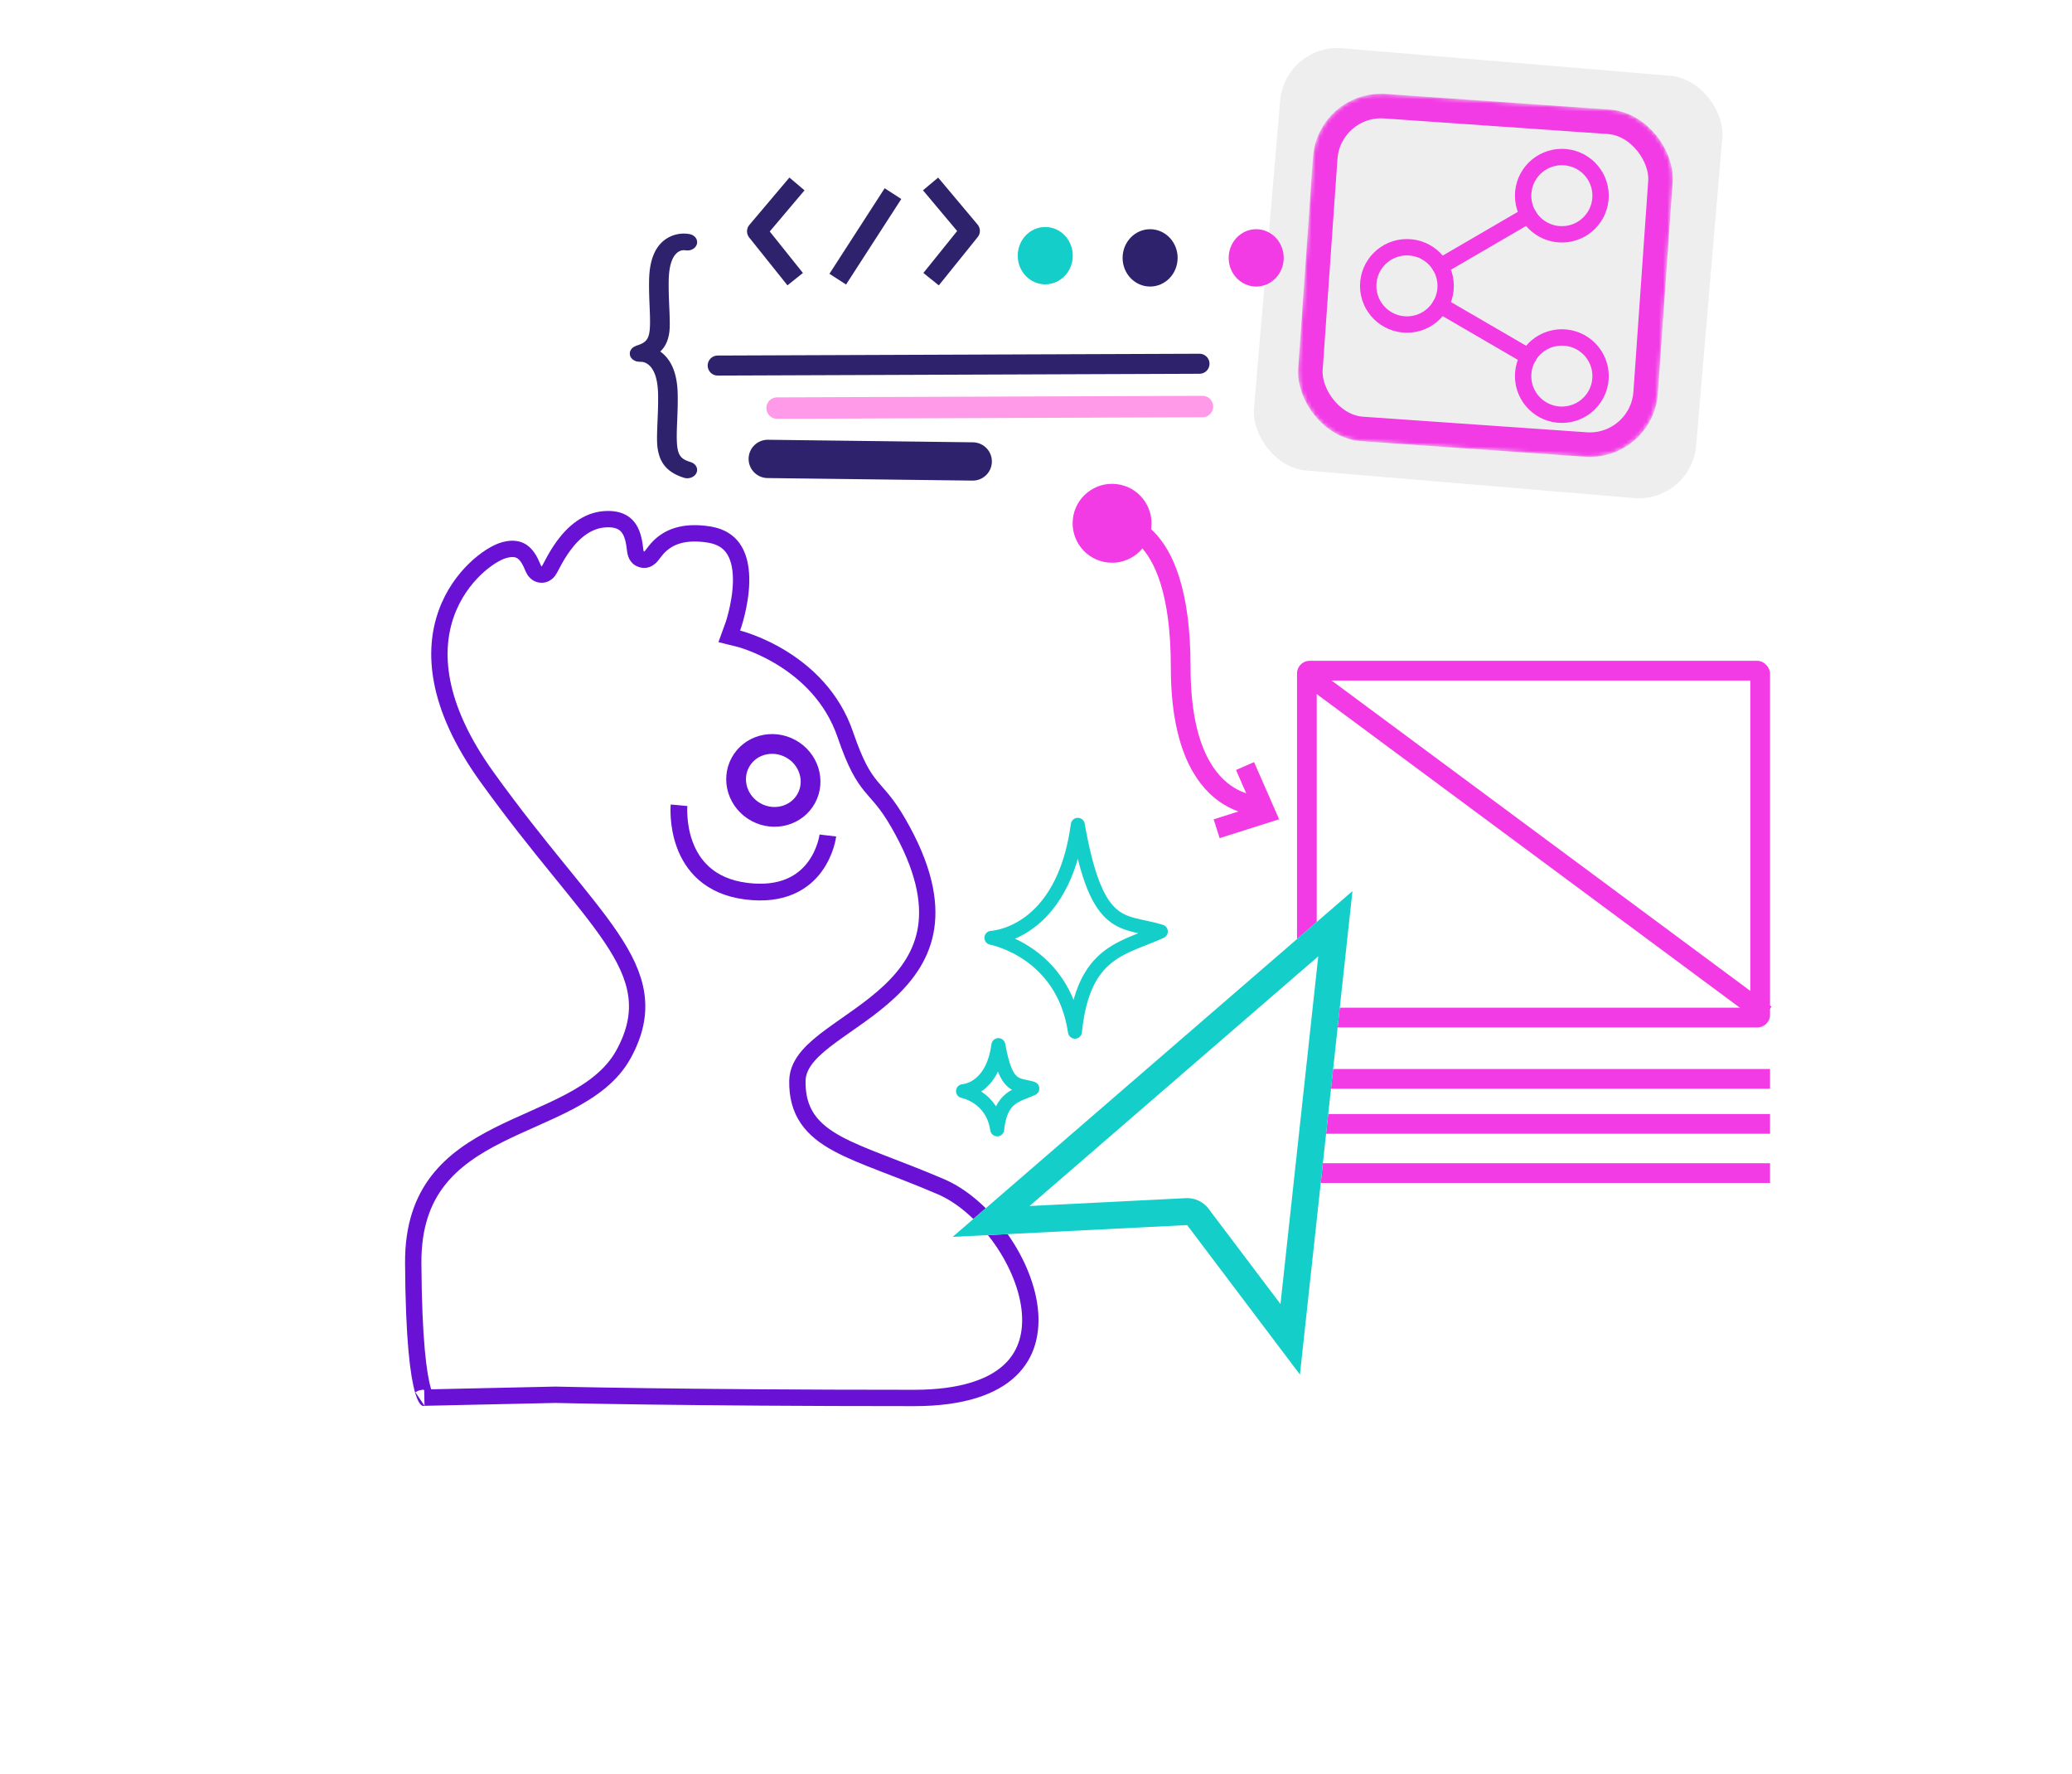 <svg xmlns="http://www.w3.org/2000/svg" xmlns:xlink="http://www.w3.org/1999/xlink" fill="none" version="1.1" viewBox="0 0 507 434">
  <defs>
    <clipPath id="a" class="frame-clip frame-clip-def">
      <rect width="507" height="434" x="0" y="0" rx="0" ry="0"/>
    </clipPath>
  </defs>
  <g class="frame-container-wrapper">
    <g class="frame-container-blur">
      <g fill="none" class="frame-container-shadows" clip-path="url(#a)">
        <g class="fills">
          <rect width="507" height="434" x="0" y="0" class="frame-background" rx="0" ry="0"/>
        </g>
        <g class="frame-children">
          <g rx="0" ry="0">
            <g clip-path="url(#b)" mask="url(#c)" rx="0" ry="0">
              <defs>
                <clipPath id="b" class="mask-clip-path">
                  <path d="M94.113-23h512v340h-512"/>
                </clipPath>
                <filter id="d">
                  <feFlood flood-color="#fff" result="FloodResult"/>
                  <feComposite in="FloodResult" in2="SourceGraphic" operator="in" result="comp"/>
                </filter>
                <mask id="c" width="512" height="340" x="94.113" y="-23" class="mask-shape" data-old-height="340" data-old-width="512" data-old-x="94.113" data-old-y="-23" maskUnits="userSpaceOnUse">
                  <g filter="url(#d)">
                    <rect width="512" height="340" x="94.113" y="-23" fill="#b1b2b5" fill-opacity="1" class="fills" rx="0" ry="0"/>
                  </g>
                </mask>
              </defs>
            </g>
            <defs>
              <filter id="e" width="1.769" height="1.805" x="-.385" y="-.403" color-interpolation-filters="sRGB" filterUnits="objectBoundingBox">
                <feFlood flood-opacity="0" result="BackgroundImageFix"/>
                <feColorMatrix in="SourceAlpha" type="matrix" values="0 0 0 0 0 0 0 0 0 0 0 0 0 0 0 0 0 0 127 0"/>
                <feOffset dx="0" dy="0"/>
                <feGaussianBlur stdDeviation="4.379"/>
                <feColorMatrix type="matrix" values="0 0 0 0 0 0 0 0 0 0 0 0 0 0 0 0 0 0 0.2 0"/>
                <feBlend in2="BackgroundImageFix" mode="normal" result="filter_c58facc9-97ab-8059-8005-9bfa1617d4d5"/>
                <feBlend in="SourceGraphic" in2="filter_c58facc9-97ab-8059-8005-9bfa1617d4d5" mode="normal" result="shape"/>
              </filter>
            </defs>
            <rect width="108.576" height="103.683" x="309.851" y="14.982" fill="#eee" fill-opacity="1" class="fills" filter="url(#e)" rx="14.054" ry="14.054" transform="rotate(4.799 364.103 67.63)skewX(-.058)"/>
            <g width="24" height="24" fill="none" class="feather feather-share-2" rx="0" ry="0">
              <ellipse cx="382.171" cy="47.872" class="fills" rx="9.477" ry="9.457"/>
              <g stroke-linecap="round" stroke-linejoin="round" class="strokes">
                <ellipse cx="382.171" cy="47.872" fill="none" stroke="#f23ae5" stroke-opacity="1" stroke-width="4" class="stroke-shape" rx="9.477" ry="9.457"/>
              </g>
              <ellipse cx="344.263" cy="69.94" class="fills" rx="9.477" ry="9.457"/>
              <g stroke-linecap="round" stroke-linejoin="round" class="strokes">
                <ellipse cx="344.263" cy="69.94" fill="none" stroke="#f23ae5" stroke-opacity="1" stroke-width="4" class="stroke-shape" rx="9.477" ry="9.457"/>
              </g>
              <ellipse cx="382.171" cy="92.007" class="fills" rx="9.477" ry="9.457"/>
              <g stroke-linecap="round" stroke-linejoin="round" class="strokes">
                <ellipse cx="382.171" cy="92.007" fill="none" stroke="#f23ae5" stroke-opacity="1" stroke-width="4" class="stroke-shape" rx="9.477" ry="9.457"/>
              </g>
              <path d="m352.445 74.7 21.576 12.547" class="fills"/>
              <g stroke-linecap="round" stroke-linejoin="round" class="strokes">
                <path fill="none" stroke="#f23ae5" stroke-opacity="1" stroke-width="4" d="m352.445 74.7 21.576 12.547" class="stroke-shape"/>
              </g>
              <path d="m373.99 52.633-21.545 12.546" class="fills"/>
              <g stroke-linecap="round" stroke-linejoin="round" class="strokes">
                <path fill="none" stroke="#f23ae5" stroke-opacity="1" stroke-width="4" d="m373.99 52.633-21.545 12.546" class="stroke-shape"/>
              </g>
            </g>
            <path fill="none" d="M235.644 266.936s7.154-.267 8.648-11.265c1.933 10.87 4.502 9.46 8.312 10.63-3.765 1.73-7.762 1.904-8.598 9.993-1.188-8.038-8.362-9.358-8.362-9.358" class="fills" clip-rule="evenodd"/>
            <g fill="none" fill-rule="nonzero" stroke-linejoin="round" stroke-miterlimit="10" class="strokes" clip-rule="evenodd">
              <g class="stroke-shape">
                <defs>
                  <linearGradient id="f" x1=".5" x2=".5" y1="0" y2="1" gradientTransform="matrix(.999 -.037 -.02 1 .01 .019)">
                    <stop offset="0" stop-color="#14ceca" stop-opacity="1"/>
                    <stop offset=".99" stop-color="#14ceca" stop-opacity="1"/>
                  </linearGradient>
                </defs>
                <path fill="none" stroke="url(#f)" stroke-width="3.414" d="M235.644 266.936s7.154-.267 8.648-11.265c1.933 10.87 4.502 9.46 8.312 10.63-3.765 1.73-7.762 1.904-8.598 9.993-1.188-8.038-8.362-9.358-8.362-9.358Z"/>
              </g>
            </g>
            <path d="M242.585 229.428s17.49-.654 21.144-27.648c4.722 26.68 11.003 23.225 20.315 26.098-9.2 4.241-18.972 4.67-21.016 24.523-2.905-19.731-20.443-22.973-20.443-22.973" class="fills" clip-rule="evenodd"/>
            <g fill-rule="nonzero" stroke-linejoin="round" stroke-miterlimit="10" class="strokes" clip-rule="evenodd">
              <g class="stroke-shape">
                <defs>
                  <linearGradient id="g" x1=".5" x2=".5" y1="0" y2="1" gradientTransform="matrix(.999 -.037 -.02 1 .01 .019)">
                    <stop offset="0" stop-color="#14ceca" stop-opacity="1"/>
                    <stop offset=".99" stop-color="#14ceca" stop-opacity="1"/>
                  </linearGradient>
                </defs>
                <path fill="none" stroke="url(#g)" stroke-linecap="round" stroke-width="3.414" d="M242.585 229.428s17.49-.654 21.144-27.648c4.722 26.68 11.003 23.225 20.315 26.098-9.2 4.241-18.972 4.67-21.016 24.523-2.905-19.731-20.443-22.973-20.443-22.973"/>
              </g>
            </g>
            <rect width="82.226" height="79.156" x="322.361" y="27.787" class="fills" rx="13.696" ry="13.696" transform="rotate(3.984 363.456 67.816)skewX(-.027)"/>
            <g class="strokes">
              <g class="outer-stroke-shape">
                <defs>
                  <rect id="h" width="82.226" height="79.156" x="322.361" y="27.787" rx="13.696" ry="13.696" transform="rotate(3.984 363.456 67.816)skewX(-.027)"/>
                  <mask id="i" width="96.049" height="93.162" x="315.45" y="20.784" maskUnits="userSpaceOnUse">
                    <use fill="none" stroke="#fff" stroke-width="6" href="#h"/>
                    <use fill="#000" stroke="none" href="#h"/>
                  </mask>
                </defs>
                <use fill="none" stroke="#f23ae5" stroke-opacity="1" stroke-width="6" href="#h" mask="url(#i)"/>
                <use fill="none" stroke="none" stroke-opacity="1" stroke-width="3" href="#h"/>
              </g>
            </g>
          </g>
          <g rx="0" ry="0">
            <g rx="0" ry="0">
              <path d="M317.369 286.984h115.743" class="fills"/>
              <g class="strokes">
                <path fill="none" stroke="#f23ae5" stroke-opacity="1" stroke-width="4.825" d="M317.369 286.984h115.743" class="stroke-shape"/>
              </g>
              <g rx="0" ry="0">
                <rect width="115.744" height="89.684" x="317.368" y="161.663" class="fills" rx="3.093" ry="3.093"/>
                <g class="strokes">
                  <g class="inner-stroke-shape">
                    <defs>
                      <clipPath id="k">
                        <use href="#j"/>
                      </clipPath>
                      <rect id="j" width="115.744" height="89.684" x="317.368" y="161.663" fill="none" stroke="#f23ae5" stroke-opacity="1" stroke-width="9.649" rx="3.093" ry="3.093"/>
                    </defs>
                    <use clip-path="url('#k')" href="#j"/>
                  </g>
                </g>
                <path d="M317.369 263.934h115.743" class="fills"/>
                <g class="strokes">
                  <path fill="none" stroke="#f23ae5" stroke-opacity="1" stroke-width="4.825" d="M317.369 263.934h115.743" class="stroke-shape"/>
                </g>
                <path d="M317.369 274.948h115.743" class="fills"/>
                <g class="strokes">
                  <path fill="none" stroke="#f23ae5" stroke-opacity="1" stroke-width="4.825" d="M317.369 274.948h115.743" class="stroke-shape"/>
                </g>
                <path d="m319.512 164.81 112.529 83.39m-112.529 0" class="fills"/>
                <g class="strokes">
                  <path fill="none" stroke="#f23ae5" stroke-opacity="1" stroke-width="4.825" d="m319.512 164.81 112.529 83.39m-112.529 0" class="stroke-shape"/>
                </g>
              </g>
            </g>
            <path d="M272.113 128.017s16.79-1.933 16.79 35.17c0 37.105 21.587 33.959 21.587 33.959" class="fills"/>
            <g class="strokes">
              <g class="stroke-shape">
                <defs>
                  <marker id="l" fill="#f23ae5" fill-opacity="1" markerHeight="4" markerWidth="4" orient="auto-start-reverse" refX="3" refY="3" viewBox="0 0 6 6">
                    <circle cx="3" cy="3" r="3"/>
                  </marker>
                </defs>
                <path fill="none" stroke="#f23ae5" stroke-opacity="1" stroke-width="4.825" marker-start="url(#l)" d="M272.113 128.017s16.79-1.933 16.79 35.17c0 37.105 21.587 33.959 21.587 33.959"/>
              </g>
            </g>
            <path d="m304.65 187.408 5.052 11.527-12.002 3.81" class="fills"/>
            <g class="strokes">
              <path fill="none" stroke="#f23ae5" stroke-opacity="1" stroke-width="4.825" d="m304.65 187.408 5.052 11.527-12.002 3.81" class="stroke-shape"/>
            </g>
          </g>
          <g rx="0" ry="0">
            <g opacity="1">
              <path d="m103.876 343.917 32.034-.701s31.528.784 87.744.784c49.05.002 29.167-46.15 7.412-55.504-21.757-9.354-34.188-10.524-33.95-24.087.238-13.565 50.12-19.54 24.422-64.062-5.987-10.372-7.95-7.082-12.798-21.267-6.743-19.726-27.642-24.815-27.642-24.815s8.449-23.016-7.411-25.49c-12.118-1.89-15.225 5.716-16.064 6.159-.691.365.761-10.604-9.758-9.902-10.518.704-15.04 14.022-15.378 13.527-.693-1.013-2.314-8.148-9.964-5.809s-31.079 22.216-5.02 58.462 43.821 46.49 33.342 65.683c-10.481 19.194-51.957 14.178-51.732 52.128.222 37.95 4.763 34.894 4.763 34.894" class="fills"/>
              <g class="strokes">
                <g class="inner-stroke-shape">
                  <defs>
                    <clipPath id="n">
                      <use href="#m"/>
                    </clipPath>
                    <path id="m" fill="none" stroke="#6911d4" stroke-opacity="1" stroke-width="8" d="m103.876 343.917 32.034-.701s31.528.784 87.744.784c49.05.002 29.167-46.15 7.412-55.504-21.757-9.354-34.188-10.524-33.95-24.087.238-13.565 50.12-19.54 24.422-64.062-5.987-10.372-7.95-7.082-12.798-21.267-6.743-19.726-27.642-24.815-27.642-24.815s8.449-23.016-7.411-25.49c-12.118-1.89-15.225 5.716-16.064 6.159-.691.365.761-10.604-9.758-9.902-10.518.704-15.04 14.022-15.378 13.527-.693-1.013-2.314-8.148-9.964-5.809s-31.079 22.216-5.02 58.462 43.821 46.49 33.342 65.683c-10.481 19.194-51.957 14.178-51.732 52.128.222 37.95 4.763 34.894 4.763 34.894"/>
                  </defs>
                  <use clip-path="url('#n')" href="#m"/>
                </g>
              </g>
            </g>
            <path fill="none" d="M202.57 204.397s-1.889 15.926-20.012 13.614c-18.12-2.314-16.402-21.01-16.402-21.01" class="fills" clip-rule="evenodd"/>
            <g fill="none" fill-rule="nonzero" stroke-linejoin="round" stroke-miterlimit="10" class="strokes" clip-rule="evenodd">
              <path fill="none" stroke="#6911d4" stroke-opacity="1" stroke-width="4.092" d="M202.57 204.397s-1.889 15.926-20.012 13.614c-18.12-2.314-16.402-21.01-16.402-21.01" class="stroke-shape"/>
            </g>
            <path fill="none" d="M197.31 195.297c2.323-4.293.59-9.73-3.874-12.148s-9.967-.896-12.29 3.396c-2.326 4.294-.593 9.733 3.87 12.148 4.464 2.417 9.968.896 12.294-3.396" class="fills" clip-rule="evenodd"/>
            <g fill="none" fill-rule="nonzero" stroke-linejoin="round" stroke-miterlimit="10" class="strokes" clip-rule="evenodd">
              <path fill="none" stroke="#6911d4" stroke-opacity="1" stroke-width="4.833" d="M197.31 195.297c2.323-4.293.59-9.73-3.874-12.148s-9.967-.896-12.29 3.396c-2.326 4.294-.593 9.733 3.87 12.148 4.464 2.417 9.968.896 12.294-3.396Z" class="stroke-shape"/>
            </g>
          </g>
          <path fill="#fff" fill-rule="nonzero" d="m330.935 218-97.828 84.59 57.37-2.886 27.604 36.564z" class="fills" clip-rule="evenodd"/>
          <g fill-rule="nonzero" stroke-linejoin="round" stroke-miterlimit="10" class="strokes" clip-rule="evenodd">
            <g class="inner-stroke-shape">
              <defs>
                <clipPath id="p">
                  <use href="#o"/>
                </clipPath>
                <path id="o" fill="none" stroke="#14ceca" stroke-opacity="1" stroke-width="13.189" d="m330.935 218-97.828 84.59 57.37-2.886 27.604 36.564z"/>
              </defs>
              <use clip-path="url('#p')" href="#o"/>
            </g>
          </g>
          <g class="frame-container-wrapper">
            <g class="frame-container-blur">
              <g fill="none" class="frame-container-shadows">
                <g class="fills">
                  <rect width="119" height="110" x="160.256" y="532.702" class="frame-background" rx="0" ry="0" transform="rotate(23.508 219.756 587.703)"/>
                </g>
                <g class="frame-children" rx="0" ry="0">
                  <rect width="118.819" height="55.272" x="164.337" y="550.667" class="fills" rx="0" ry="0" transform="rotate(23.508 223.746 578.303)"/>
                  <path fill="none" d="M262.6 615.37c7.592-20.45 6.87-42.01-13.09-52.408-3.697-1.925-12.035-3.472-15.35-3.3-5.502.284-9.569 1.185-14.26 3.677-2.672 1.42-5.25 3.93-7.067 6.612-1.876 2.769-2.18 7.306-1.439 10.624.647 2.893 2.193 6.662 5.812 9.246 1.471 1.05 3.285 1.906 5.52 2.426 11.299 2.629 19.606-2.108 21.753-15.887 1.177-7.557-3.623-13.522-9.16-18.7-14.07-13.16-51.13 3.892-62.149 19.576" class="fills" clip-rule="evenodd"/>
                  <g fill="none" fill-rule="nonzero" stroke-linejoin="round" stroke-miterlimit="10" class="strokes" clip-rule="evenodd">
                    <g class="stroke-shape">
                      <defs>
                        <marker id="r" fill="url(#q)" markerHeight="8.5" markerWidth="8.5" orient="auto-start-reverse" refX="2" refY="3" viewBox="0 0 3 6">
                          <path d="M.5.5 3 3 .5 5.5 0 5l2-2-2-2z"/>
                        </marker>
                        <marker id="s" fill="url(#q)" markerHeight="4" markerWidth="4" orient="auto-start-reverse" refX="3" refY="3" viewBox="0 0 6 6">
                          <circle cx="3" cy="3" r="3"/>
                        </marker>
                        <linearGradient id="q" x1=".5" x2=".5" y1="0" y2="1" gradientTransform="matrix(-.969 .245 -.261 -.965 1.115 .86)">
                          <stop offset="0" stop-color="#25CBD9" stop-opacity="1"/>
                          <stop offset="1" stop-color="#00D1B8" stop-opacity=".9"/>
                        </linearGradient>
                      </defs>
                      <path fill="none" stroke="url(#q)" stroke-width="2.986" marker-end="url(#r)" marker-start="url(#s)" d="M262.6 615.37c7.592-20.45 6.87-42.01-13.09-52.408-3.697-1.925-12.035-3.472-15.35-3.3-5.502.284-9.569 1.185-14.26 3.677-2.672 1.42-5.25 3.93-7.067 6.612-1.876 2.769-2.18 7.306-1.439 10.624.647 2.893 2.193 6.662 5.812 9.246 1.471 1.05 3.285 1.906 5.52 2.426 11.299 2.629 19.606-2.108 21.753-15.887 1.177-7.557-3.623-13.522-9.16-18.7-14.07-13.16-51.13 3.892-62.149 19.576"/>
                    </g>
                  </g>
                </g>
              </g>
            </g>
          </g>
          <g fill="#000" rx="0" ry="0">
            <path fill="none" d="m175.613 89.43 117.894-.442" class="fills" clip-rule="evenodd"/>
            <g fill="none" fill-rule="nonzero" stroke-linejoin="round" stroke-miterlimit="10" class="strokes" clip-rule="evenodd">
              <path fill="none" stroke="#2f226c" stroke-linecap="round" stroke-opacity="1" stroke-width="4.899" d="m175.613 89.43 117.894-.442" class="stroke-shape"/>
            </g>
            <path fill="none" d="m187.86 112.267 50.158.624" class="fills" clip-rule="evenodd"/>
            <g fill="none" fill-rule="nonzero" stroke-linejoin="round" stroke-miterlimit="10" class="strokes" clip-rule="evenodd">
              <path fill="none" stroke="#2f226c" stroke-linecap="round" stroke-opacity="1" stroke-width="9.369" d="m187.86 112.267 50.158.624" class="stroke-shape"/>
            </g>
            <path fill="none" d="m195.01 45-9.796 11.588 9.363 11.705" class="fills" clip-rule="evenodd"/>
            <g fill="none" fill-rule="nonzero" stroke-linejoin="round" stroke-miterlimit="10" class="strokes" clip-rule="evenodd">
              <path fill="none" stroke="#2f226c" stroke-opacity="1" stroke-width="4.844" d="m195.01 45-9.796 11.588 9.363 11.705" class="stroke-shape"/>
            </g>
            <path fill="none" d="m227.83 68.297 9.514-11.81L227.702 45" class="fills" clip-rule="evenodd"/>
            <g fill="none" fill-rule="nonzero" stroke-linejoin="round" stroke-miterlimit="10" class="strokes" clip-rule="evenodd">
              <path fill="none" stroke="#2f226c" stroke-opacity="1" stroke-width="4.844" d="m227.83 68.297 9.514-11.81L227.702 45" class="stroke-shape"/>
            </g>
            <path fill="none" d="m204.99 68.293 13.514-20.923" class="fills" clip-rule="evenodd"/>
            <g fill="none" fill-rule="nonzero" stroke-linejoin="round" stroke-miterlimit="10" class="strokes" clip-rule="evenodd">
              <path fill="none" stroke="#2f226c" stroke-opacity="1" stroke-width="4.844" d="m204.99 68.293 13.514-20.923" class="stroke-shape"/>
            </g>
            <path fill="#14ceca" fill-opacity="1" fill-rule="nonzero" d="M249.03 62.523c.015-3.873 3.04-7.001 6.757-6.987 3.718.012 6.724 3.163 6.71 7.036-.015 3.876-3.043 7.005-6.76 6.99-3.72-.015-6.722-3.166-6.706-7.039" class="fills" clip-rule="evenodd"/>
            <path fill="#f23ae5" fill-opacity="1" fill-rule="nonzero" d="M300.646 63.064c.015-3.876 3.04-7.002 6.757-6.99 3.719.015 6.724 3.166 6.71 7.039s-3.043 7.002-6.761 6.987c-3.718-.011-6.72-3.163-6.706-7.036" class="fills" clip-rule="evenodd"/>
            <path fill="#2f226c" fill-opacity="1" fill-rule="nonzero" d="M274.69 63.064c.014-3.876 3.042-7.002 6.76-6.99 3.718.015 6.72 3.166 6.706 7.039-.015 3.873-3.04 7.002-6.757 6.987-3.718-.011-6.724-3.163-6.71-7.036" class="fills" clip-rule="evenodd"/>
            <path d="m190.145 99.835 104.083-.377" class="fills"/>
            <g class="strokes">
              <path fill="none" stroke="#ff9ae8" stroke-linecap="round" stroke-opacity="1" stroke-width="5.241" d="m190.145 99.835 104.083-.377" class="stroke-shape"/>
            </g>
            <path fill="#2f226c" fill-opacity="1" fill-rule="nonzero" d="M168.319 57.208a7.83 7.83 0 0 0-4.997 1.03c-2.838 1.684-4.413 5.06-4.496 10.366-.031 2.013.01 3.717.125 6.305.341 7.647.039 8.635-3.313 9.685-.097.03-.16.096-.251.136-.106.047-.21.093-.305.152a2.3 2.3 0 0 0-.411.318q-.119.122-.215.258a2 2 0 0 0-.233.409 2 2 0 0 0-.09.318c-.026.129-.022.26-.017.394.008.155.02.315.071.47q.05.15.126.288c.086.157.198.295.322.424q.1.105.215.197c.145.114.312.208.484.288.09.042.172.09.268.121.18.06.362.084.556.106.111.013.224.031.34.03.091 0 .176.026.268.016.421-.03 1.043.091 1.684.53 1.485 1.017 2.514 3.34 2.58 7.502.03 1.928-.013 3.575-.126 6.169-.228 5.245-.198 6.624.358 8.547.79 2.732 2.72 4.552 6.09 5.608 1.242.39 2.62-.16 3.08-1.212s-.171-2.218-1.414-2.607c-3.31-1.036-3.66-2.235-3.314-10.185.115-2.656.157-4.355.125-6.365-.08-5.187-1.603-8.61-4.262-10.503a7 7 0 0 0 1.826-2.986c.565-1.847.588-3.118.359-8.26-.113-2.524-.156-4.163-.126-6.092.064-4.122 1.07-6.287 2.454-7.108.305-.181.626-.29.95-.333.228-.03.435-.02.59 0 .016.002.008-.006-.035-.015 1.282.285 2.583-.355 2.919-1.44.337-1.085-.42-2.2-1.701-2.486a6 6 0 0 0-.484-.075" class="fills" clip-rule="evenodd"/>
          </g>
        </g>
      </g>
    </g>
  </g>
</svg>
